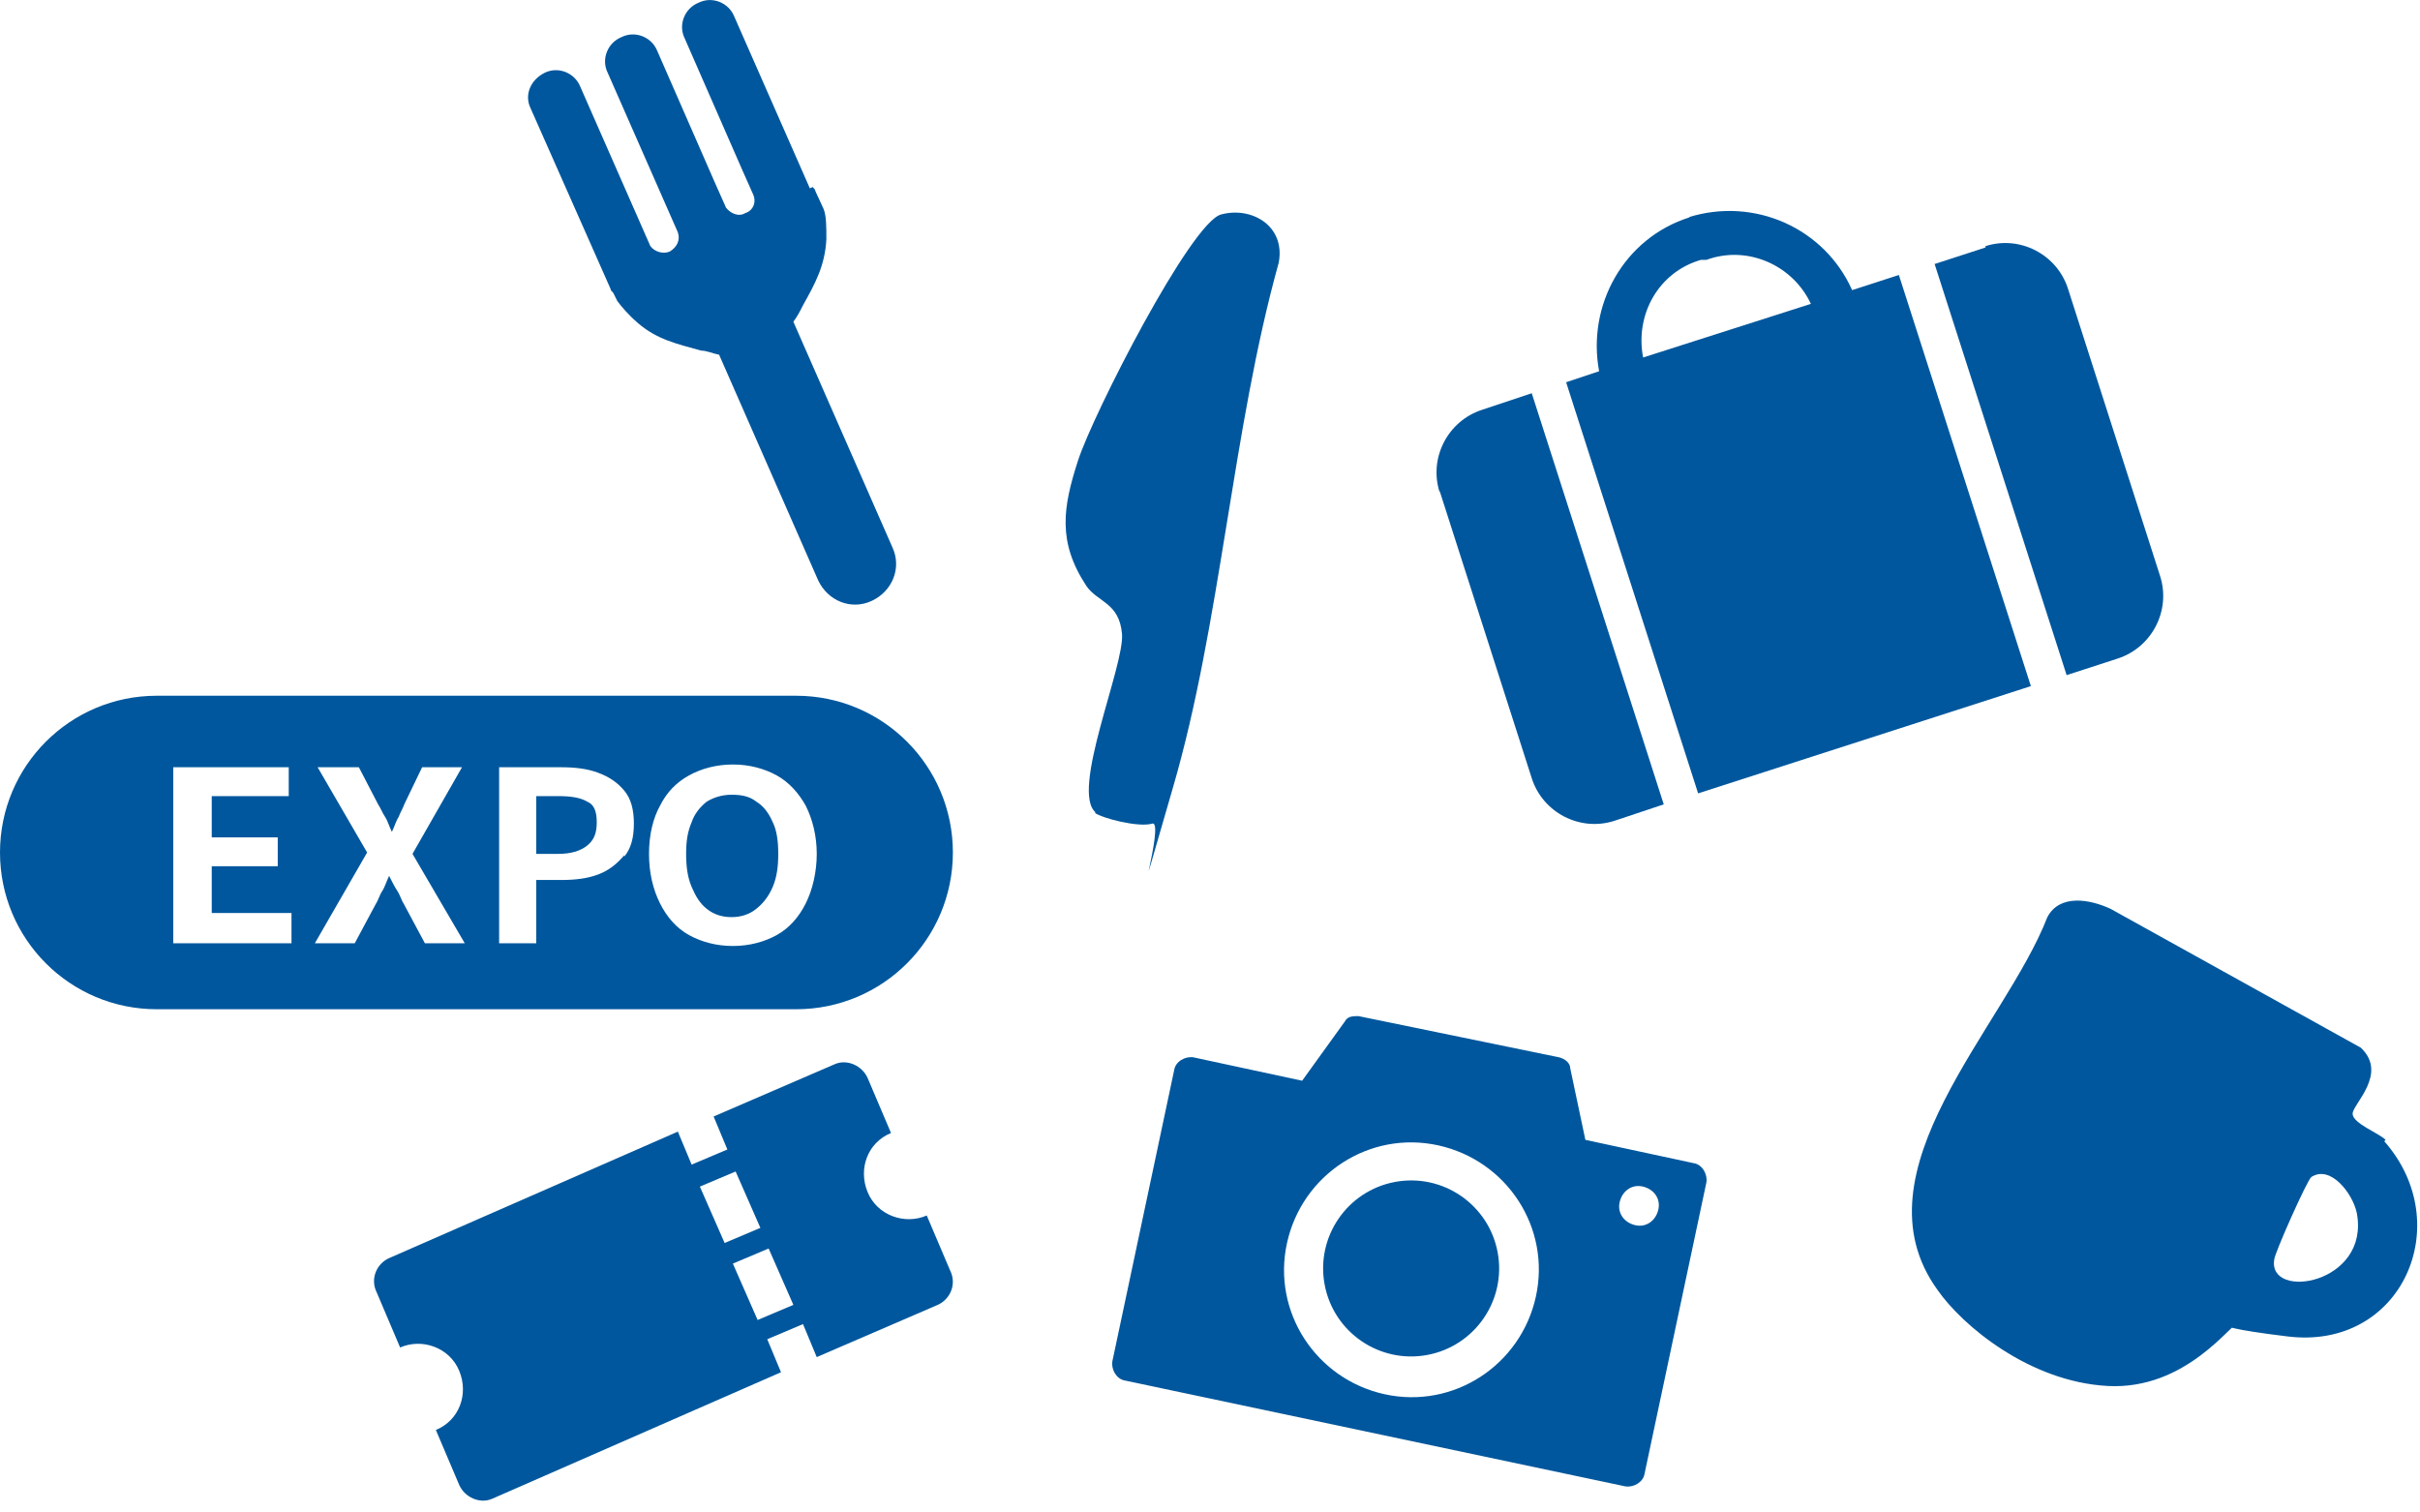 <?xml version="1.0" encoding="UTF-8"?>
<svg id="_レイヤー_1" data-name="レイヤー_1" xmlns="http://www.w3.org/2000/svg" version="1.1" viewBox="0 0 176 110">
  <!-- Generator: Adobe Illustrator 29.1.0, SVG Export Plug-In . SVG Version: 2.1.0 Build 142)  -->
  <defs>
    <style>
      .st0 {
        fill: #00579d;
      }
    </style>
  </defs>
  <path class="st0" d="M173.4,83c5.3,6,1.3,15.2-7,14.2s-2.9-1.2-3.5-1.1-3.9,5-9.6,4.7-10.6-4.4-12.4-7c-6.2-8.6,4.9-19.1,8-27.1.9-1.7,3.1-1.3,4.6-.6l18.2,10.1c2,1.9-.6,4.1-.6,4.8s1.9,1.4,2.4,1.9ZM168.1,85.6c-.3.2-2.7,5.6-2.7,6-.5,3,7,1.8,6-3.4-.3-1.4-1.9-3.5-3.3-2.6Z"/>
  <g>
    <path class="st0" d="M55,58.3c-.5-.4-1.1-.5-1.8-.5s-1.3.2-1.8.5c-.5.4-.9.9-1.1,1.5-.3.7-.4,1.4-.4,2.3s.1,1.7.4,2.4c.3.7.6,1.2,1.1,1.6.5.4,1.1.6,1.8.6s1.3-.2,1.8-.6c.5-.4.9-.9,1.2-1.6.3-.7.4-1.5.4-2.4s-.1-1.7-.4-2.3c-.3-.7-.7-1.2-1.2-1.5Z"/>
    <path class="st0" d="M42.7,58.3c-.5-.3-1.2-.4-2.1-.4h-1.6v4.2h1.6c.9,0,1.6-.2,2.1-.6.5-.4.7-.9.7-1.7s-.2-1.3-.7-1.5Z"/>
    <path class="st0" d="M57.9,50.6H11.4c-6.3,0-11.4,5.1-11.4,11.4h0c0,6.3,5.1,11.4,11.4,11.4h46.5c6.3,0,11.4-5.1,11.4-11.4h0c0-6.3-5.1-11.4-11.4-11.4ZM21.2,68.6h-8.6v-12.8h8.4v2.1h-5.6v3h4.8v2.1h-4.8v3.4h5.8v2.1ZM30.9,68.6l-1.5-2.8c-.2-.3-.3-.7-.5-1-.2-.3-.4-.7-.6-1.1h0c-.2.4-.3.8-.5,1.1-.2.3-.3.7-.5,1l-1.5,2.8h-2.9l3.8-6.6-3.6-6.2h3l1.4,2.7c.2.3.3.6.5.9.2.3.3.7.5,1.1h0c.2-.4.3-.8.5-1.1.1-.3.3-.6.4-.9l1.3-2.7h2.9l-3.6,6.3,3.8,6.5h-3ZM45.4,62.2c-.5.6-1.1,1.1-1.9,1.4-.8.3-1.7.4-2.7.4h-1.8v4.6h-2.7v-12.8h4.5c1,0,1.9.1,2.7.4.8.3,1.4.7,1.9,1.3.5.6.7,1.4.7,2.4s-.2,1.8-.7,2.4ZM58.6,65.7c-.5,1-1.2,1.8-2.1,2.3-.9.5-2,.8-3.2.8s-2.3-.3-3.2-.8c-.9-.5-1.6-1.3-2.1-2.3-.5-1-.8-2.2-.8-3.6s.3-2.6.8-3.5c.5-1,1.2-1.7,2.1-2.2.9-.5,2-.8,3.2-.8s2.3.3,3.2.8c.9.5,1.6,1.3,2.1,2.2.5,1,.8,2.2.8,3.5s-.3,2.6-.8,3.6Z"/>
  </g>
  <g>
    <circle class="st0" cx="102.6" cy="92.3" r="6.4" transform="translate(-15.2 20.4) rotate(-10.6)"/>
    <path class="st0" d="M123.2,84.6l-7.9-1.7-1.1-5.2c0-.4-.4-.7-.8-.8l-7.3-1.5-7.3-1.5c-.4,0-.8,0-1,.4l-3.1,4.3-7.9-1.7c-.6-.1-1.3.3-1.4.9l-4.5,21.2c-.1.6.3,1.3.9,1.4l36.4,7.7c.6.1,1.3-.3,1.4-.9l4.5-21.2c.1-.6-.3-1.3-.9-1.4ZM100.7,101.4c-5-1.1-8.2-6-7.1-11,1.1-5,6-8.2,11-7.1s8.2,6,7.1,11-6,8.2-11,7.1ZM118.9,89.1c-.8-.2-1.3-.9-1.1-1.7s.9-1.3,1.7-1.1,1.3.9,1.1,1.7-.9,1.3-1.7,1.1Z"/>
  </g>
  <path class="st0" d="M64.8,82.4l-1.7-4c-.4-.9-1.5-1.4-2.4-1l-8.8,3.8,1,2.4-2.6,1.1-1-2.4-21,9.2c-.9.4-1.4,1.5-.9,2.5l1.7,4c1.6-.7,3.6,0,4.3,1.7s0,3.6-1.7,4.3l1.7,4c.4.9,1.5,1.4,2.4,1l21-9.2-1-2.4,2.6-1.1,1,2.4,8.8-3.8c.9-.4,1.4-1.5.9-2.5l-1.7-4c-1.6.7-3.6,0-4.3-1.7s0-3.6,1.7-4.3ZM57.7,94.9l-2.6,1.1-1.8-4.1,2.6-1.1,1.8,4.1ZM55.3,89.3l-2.6,1.1-1.8-4.1,2.6-1.1,1.8,4.1Z"/>
  <path class="st0" d="M79.7,59.1c-1.9-1.5,2.1-10.7,1.9-13s-1.8-2.3-2.6-3.5c-2.1-3.2-1.7-5.7-.6-9.1s8.2-17.3,10.4-17.9,4.7.8,4.2,3.5c-3.4,12.2-4.2,26.2-7.7,38.2s-.5,2.3-1.5,2.6-3.7-.4-4.2-.8Z"/>
  <g>
    <path class="st0" d="M104.7,35.7l6.7,20.9c.8,2.5,3.5,3.9,6,3.1l3.6-1.2-9.6-29.9-3.6,1.2c-2.5.8-3.9,3.5-3.1,6Z"/>
    <path class="st0" d="M144.4,18l-3.7,1.2,9.6,29.9,3.7-1.2c2.5-.8,3.9-3.5,3.1-6l-6.7-20.9c-.8-2.5-3.5-3.9-6-3.1Z"/>
    <path class="st0" d="M122.9,15.8h0c-4.8,1.5-7.5,6.4-6.6,11.2l-2.4.8,9.6,29.9,24.2-7.8-9.6-29.9-3.4,1.1c-2-4.5-7.1-6.8-11.9-5.3ZM123.7,18.9h.4c3-1.1,6.3.4,7.6,3.2l-12.2,3.9c-.6-3.1,1.1-6.2,4.2-7.1Z"/>
  </g>
  <path class="st0" d="M58.9,13.7l-5.5-12.5c-.4-1-1.6-1.5-2.6-1h0c-1,.4-1.5,1.6-1,2.6l4.2,9.6.8,1.8h0c0,0,0,0,0,0,.2.5,0,1.1-.6,1.3h0c-.5.3-1.1,0-1.4-.4h0s0,0,0,0c0,0,0,0,0,0l-.8-1.8s0,0,0,0l-4.2-9.6c-.4-1-1.6-1.5-2.6-1h0c-1,.4-1.5,1.6-1,2.6l5.1,11.6h0c.2.6-.1,1.1-.6,1.4h0c-.5.2-1.1,0-1.4-.4h0s-5.1-11.6-5.1-11.6c-.4-1-1.6-1.5-2.6-1s-1.5,1.6-1,2.6l5.8,13.1c0,.1.1.2.2.3l.3.6c.3.4.8,1,1.5,1.6,1.4,1.2,2.8,1.5,4.6,2,.4,0,.8.2,1.3.3l7.2,16.4c.7,1.5,2.4,2.2,3.9,1.5h0c1.5-.7,2.2-2.4,1.5-3.9l-7.2-16.4c.3-.4.5-.8.7-1.2.9-1.6,1.6-2.9,1.7-4.8,0-.9,0-1.7-.2-2.2l-.6-1.3c0-.1-.1-.2-.2-.3Z"/>
</svg>